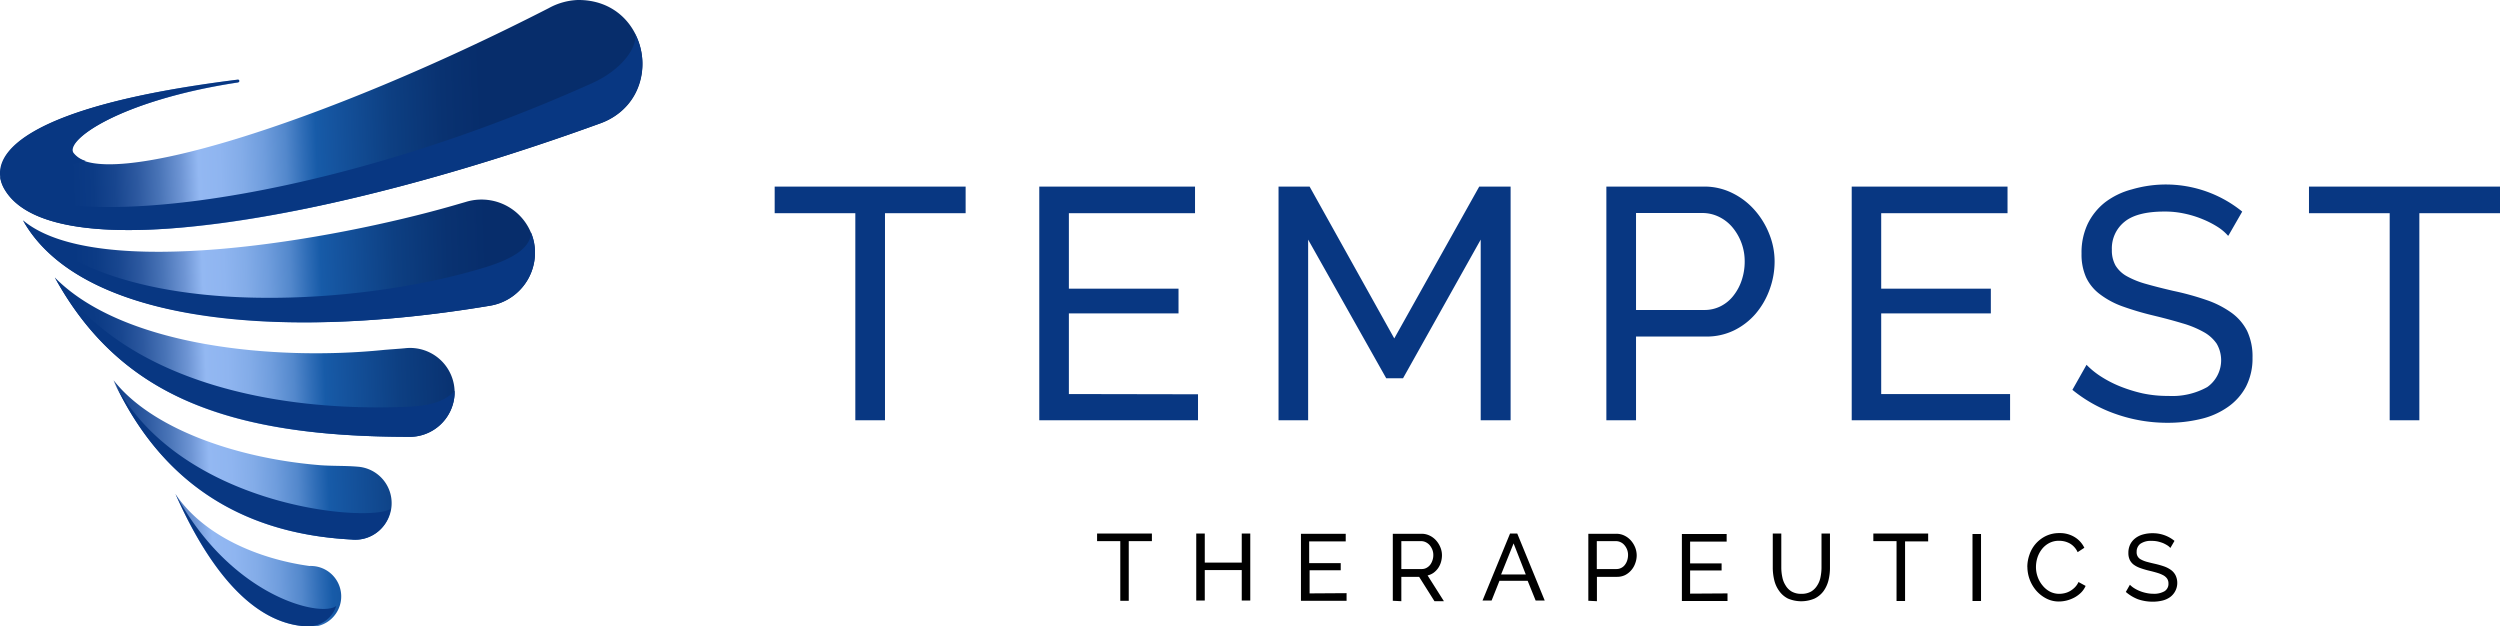<svg xmlns="http://www.w3.org/2000/svg" xmlns:xlink="http://www.w3.org/1999/xlink" viewBox="0 0 410.43 102.82"><defs><style>.cls-1,.cls-3{fill:#083782;}.cls-2,.cls-3{fill-rule:evenodd;}.cls-2{fill:url(#linear-gradient);}</style><linearGradient id="linear-gradient" x1="6.15" y1="49.49" x2="78.32" y2="48.79" gradientTransform="translate(2.22 4.41) rotate(-1.54)" gradientUnits="userSpaceOnUse"><stop offset="0.04" stop-color="#083782"/><stop offset="0.09" stop-color="#0c3b85"/><stop offset="0.14" stop-color="#18468f"/><stop offset="0.19" stop-color="#2d59a0"/><stop offset="0.24" stop-color="#4974b7"/><stop offset="0.29" stop-color="#6e95d4"/><stop offset="0.33" stop-color="#93b8f2"/><stop offset="0.38" stop-color="#8fb5f0"/><stop offset="0.43" stop-color="#83ace8"/><stop offset="0.48" stop-color="#6f9ddd"/><stop offset="0.53" stop-color="#5388cc"/><stop offset="0.57" stop-color="#2f6db7"/><stop offset="0.6" stop-color="#175ba8"/><stop offset="0.64" stop-color="#15549f"/><stop offset="0.77" stop-color="#0d3f82"/><stop offset="0.89" stop-color="#093271"/><stop offset="0.98" stop-color="#072d6b"/></linearGradient></defs><g id="Layer_2" data-name="Layer 2"><g id="Layer_1-2" data-name="Layer 1"><path class="cls-1" d="M158.53,35H145.29V69h-4.87V35H127.18V30.63h31.35V35Zm38.15,29.73V69H170.62V30.63h25.57V35H175.48V47.39h18v4.06h-18V64.69ZM243.09,69V39.34L230.34,62.1h-2.76L214.76,39.34V69H209.9V30.63H215l13.9,24.93,13.95-24.93H248V69Zm20.63,0V30.63h16a10.3,10.3,0,0,1,4.67,1.06,11.71,11.71,0,0,1,3.68,2.81,13.15,13.15,0,0,1,2.4,3.94,12,12,0,0,1,.87,4.46,13.3,13.3,0,0,1-.81,4.6,12.77,12.77,0,0,1-2.3,4,11.1,11.1,0,0,1-3.57,2.75,10.24,10.24,0,0,1-4.62,1H268.59V69Zm4.87-18.11h11.19a5.84,5.84,0,0,0,2.73-.63,6.16,6.16,0,0,0,2.08-1.73A8.23,8.23,0,0,0,285.94,46a9.57,9.57,0,0,0,.49-3.09,8.66,8.66,0,0,0-2.08-5.67,6.73,6.73,0,0,0-2.22-1.68,6.2,6.2,0,0,0-2.68-.59H268.59V50.91ZM330,64.69V69H304V30.63h25.58V35H308.84V47.39h18v4.06h-18V64.69Zm35.77-26a7.86,7.86,0,0,0-1.73-1.46A15.38,15.38,0,0,0,361.64,36a16.7,16.7,0,0,0-2.95-.92,15,15,0,0,0-3.33-.35c-3,0-5.18.55-6.56,1.67a5.59,5.59,0,0,0-2.09,4.6,5.07,5.07,0,0,0,.6,2.59,5,5,0,0,0,1.86,1.76,14.21,14.21,0,0,0,3.17,1.27c1.26.36,2.75.74,4.48,1.14a45.31,45.31,0,0,1,5.38,1.48,15.81,15.81,0,0,1,4.11,2.08,8.37,8.37,0,0,1,2.6,3,9.79,9.79,0,0,1,.89,4.38,10.08,10.08,0,0,1-1.08,4.79,9.51,9.51,0,0,1-3,3.35,12.7,12.7,0,0,1-4.4,1.94,23,23,0,0,1-5.52.63A25.49,25.49,0,0,1,347.44,68a23.37,23.37,0,0,1-7.21-4l2.32-4.11a13.35,13.35,0,0,0,2.24,1.84,18.87,18.87,0,0,0,3.14,1.65,24.24,24.24,0,0,0,3.78,1.19A19.63,19.63,0,0,0,356,65a11.79,11.79,0,0,0,6.38-1.46,5.4,5.4,0,0,0,1.54-7.11,6.2,6.2,0,0,0-2.14-1.92,16.17,16.17,0,0,0-3.48-1.43q-2.08-.63-4.73-1.27a47.65,47.65,0,0,1-5.14-1.52,13.81,13.81,0,0,1-3.7-2,7.36,7.36,0,0,1-2.25-2.75,9.23,9.23,0,0,1-.75-3.9,11,11,0,0,1,1-4.86,10.17,10.17,0,0,1,2.87-3.57A12.52,12.52,0,0,1,350,31.09a19.87,19.87,0,0,1,18.11,3.65l-2.27,3.95ZM410.43,35H397.19V69h-4.87V35H379.07V30.63h31.36V35Z"/><path d="M189.12,88.84h-3.81v9.79h-1.39V88.84h-3.81V87.59h9v1.25Zm16.14-1.25v11h-1.4v-5h-6.07v5h-1.4v-11h1.4v4.77h6.07V87.59Zm15.81,9.79v1.25h-7.49v-11h7.35v1.25h-6v3.57h5.18v1.17H215v3.8Zm7.59,1.25v-11h4.73a3,3,0,0,1,1.34.31,3.37,3.37,0,0,1,1.06.81,3.94,3.94,0,0,1,.69,1.13,3.39,3.39,0,0,1,.25,1.28,4.08,4.08,0,0,1-.16,1.11,3.49,3.49,0,0,1-.47,1,3.25,3.25,0,0,1-.73.75,2.73,2.73,0,0,1-1,.45l2.68,4.23H235.5l-2.52-4h-2.92v4Zm1.4-5.21h3.34a1.59,1.59,0,0,0,.79-.19,1.91,1.91,0,0,0,.6-.5,2.46,2.46,0,0,0,.38-.74,2.56,2.56,0,0,0,.14-.87,2.37,2.37,0,0,0-.16-.88,2.81,2.81,0,0,0-.43-.73,2,2,0,0,0-.64-.49,1.71,1.71,0,0,0-.77-.18h-3.25v4.58Zm17.85-5.83h1.18l4.51,11h-1.49l-1.31-3.24h-4.63l-1.29,3.24h-1.49l4.52-11Zm2.58,6.72-2-5.1-2.05,5.1Zm10.27,4.32v-11h4.59a3,3,0,0,1,1.35.31,3.37,3.37,0,0,1,1.06.81,3.94,3.94,0,0,1,.69,1.13,3.6,3.6,0,0,1,.25,1.28,3.68,3.68,0,0,1-.24,1.32,3.41,3.41,0,0,1-.66,1.14,3.29,3.29,0,0,1-1,.79,3,3,0,0,1-1.33.29h-3.3v4Zm1.39-5.21h3.22a1.66,1.66,0,0,0,.78-.18,1.69,1.69,0,0,0,.6-.49,2.38,2.38,0,0,0,.39-.74,2.91,2.91,0,0,0,.14-.89,2.44,2.44,0,0,0-.16-.9,2.54,2.54,0,0,0-.44-.73,1.83,1.83,0,0,0-.63-.48,1.73,1.73,0,0,0-.77-.17h-3.13v4.58Zm21.46,4v1.25h-7.49v-11h7.35v1.25h-6v3.57h5.17v1.17h-5.17v3.8Zm12.13.07a3.13,3.13,0,0,0,1.6-.38,2.94,2.94,0,0,0,1-1,3.78,3.78,0,0,0,.54-1.37,8.09,8.09,0,0,0,.16-1.56V87.59h1.39v5.58a8.5,8.5,0,0,1-.25,2.12,5.14,5.14,0,0,1-.82,1.77,4,4,0,0,1-1.45,1.2,5.58,5.58,0,0,1-4.39,0A3.9,3.9,0,0,1,292.08,97a4.93,4.93,0,0,1-.8-1.77,8.8,8.8,0,0,1-.24-2.06V87.59h1.4v5.58a7.69,7.69,0,0,0,.17,1.6,3.86,3.86,0,0,0,.54,1.35,2.82,2.82,0,0,0,1,1,3.13,3.13,0,0,0,1.58.37Zm20.83-8.61h-3.81v9.79h-1.4V88.84h-3.81V87.59h9v1.25Zm7.26,9.79v-11h1.4v11Zm9-5.6a6,6,0,0,1,.35-2,5.24,5.24,0,0,1,1-1.77A5.35,5.35,0,0,1,335.87,88a5,5,0,0,1,2.22-.48,4.57,4.57,0,0,1,2.53.67,4.16,4.16,0,0,1,1.57,1.74l-1.1.72a3.09,3.09,0,0,0-.6-.89,3,3,0,0,0-.76-.58,3.77,3.77,0,0,0-.85-.31,4.17,4.17,0,0,0-.85-.09,3.4,3.4,0,0,0-1.62.38,3.74,3.74,0,0,0-1.19,1,4.56,4.56,0,0,0-.73,1.38,5.15,5.15,0,0,0-.24,1.54,4.79,4.79,0,0,0,.29,1.66,4.55,4.55,0,0,0,.8,1.39,3.87,3.87,0,0,0,1.21,1,3.32,3.32,0,0,0,1.53.36,4,4,0,0,0,.89-.11,3.17,3.17,0,0,0,.88-.35,3.69,3.69,0,0,0,.78-.6,2.86,2.86,0,0,0,.6-.88l1.17.64a3.56,3.56,0,0,1-.74,1.09,4.9,4.9,0,0,1-1.07.8,5.79,5.79,0,0,1-1.27.5,5.48,5.48,0,0,1-1.31.17,4.44,4.44,0,0,1-2.08-.5,5.58,5.58,0,0,1-1.64-1.29,6.05,6.05,0,0,1-1.45-3.9Zm23.47-3.12a2.07,2.07,0,0,0-.49-.42,5.75,5.75,0,0,0-.7-.37,6.52,6.52,0,0,0-.85-.26,4.28,4.28,0,0,0-1-.1,3,3,0,0,0-1.88.48,1.6,1.6,0,0,0-.6,1.32,1.28,1.28,0,0,0,.7,1.25,4.64,4.64,0,0,0,.91.37c.37.1.8.21,1.29.32a14.77,14.77,0,0,1,1.55.43,4.5,4.5,0,0,1,1.18.6,2.49,2.49,0,0,1,.75.87,2.89,2.89,0,0,1-.91,3.6,3.63,3.63,0,0,1-1.26.56,6.67,6.67,0,0,1-1.59.18,7.38,7.38,0,0,1-2.41-.4A6.86,6.86,0,0,1,349,97.18l.67-1.18a3.7,3.7,0,0,0,.65.53,5.4,5.4,0,0,0,.9.47,5.93,5.93,0,0,0,1.08.34,5.43,5.43,0,0,0,1.22.14,3.41,3.41,0,0,0,1.84-.42A1.41,1.41,0,0,0,356,95.8a1.43,1.43,0,0,0-.21-.79,1.83,1.83,0,0,0-.61-.55,5.15,5.15,0,0,0-1-.41c-.39-.12-.85-.24-1.35-.36a13.41,13.41,0,0,1-1.48-.44,4.12,4.12,0,0,1-1.07-.56,2.21,2.21,0,0,1-.64-.79,2.57,2.57,0,0,1-.22-1.12,3.13,3.13,0,0,1,.3-1.4,2.89,2.89,0,0,1,.82-1,3.55,3.55,0,0,1,1.26-.63,5.69,5.69,0,0,1,1.58-.21,5.6,5.6,0,0,1,2,.34,5.54,5.54,0,0,1,1.61.92l-.66,1.13Z"/><path class="cls-2" d="M98.63,20.23c-44,16-89.75,24.11-97.76,11-3.65-5.8,3.3-13.69,37.05-18l1-.12a.23.23,0,0,1,.09.45c-19.76,3-28.49,9.61-27.05,11.59,4.63,6.42,40.89-4.74,78.14-23.82A10.7,10.7,0,0,1,94.83,0C106.73-.13,109.57,16.16,98.63,20.23ZM87.83,41.58a8.78,8.78,0,0,0-11.36-8.43l-2,.58C54.69,39.42,15.81,46.27,3.78,36.17c0,0,0,0,0,0,8.94,15.91,39.41,20.25,76.79,14A8.83,8.83,0,0,0,87.83,41.58ZM74.63,64.74a7.31,7.31,0,0,0-8.14-7.57c-1,.1-2.7.2-3.69.3C45.37,59.21,20.28,57,9,45.56c0,0-.05,0,0,0,11,20,29.35,26.1,58,26.16A7.4,7.4,0,0,0,74.63,64.74Zm-16,11.87c-2-.17-4.13-.08-6.21-.25-13.87-1.15-27.68-6.11-33.77-13.93,0,0-.05,0,0,0C28,82.61,43.94,87.84,57.68,88.57A6,6,0,1,0,58.61,76.61ZM50.79,92.92c-8.3-1.15-17.37-4.93-22-11.83,0,0,0,0,0,0C36,97.25,43.62,102.34,50,102.81A5,5,0,1,0,50.79,92.92Z"/><path class="cls-3" d="M39,13.07l-1,.13c-31,4-39.36,11-37.72,16.56,1.91-.51,3.84-1,5.77-1.38l1.57-.47c2.08-.59,4.35-.85,6.46-1.49a3.88,3.88,0,0,1-2-1.31c-1.43-2,7.29-8.57,27.05-11.59A.23.23,0,0,0,39,13.07Z"/><path class="cls-3" d="M97.22,13.65c5-2.25,7.54-6.07,7-8.13a10.39,10.39,0,0,1-5.64,14.71c-44,16-89.75,24.11-97.76,11A5.46,5.46,0,0,1,0,28.93C5.3,38.57,49.85,34.94,97.22,13.65ZM80.53,50.17a8.83,8.83,0,0,0,7.3-8.59,8.1,8.1,0,0,0-.67-3.44h0s0,0,0,0c0,2.78-3.59,4.52-7.3,5.68C58.65,50.44,18.26,53,3.77,36.18c0,0,0,0,0,0C12.68,52.11,43.15,56.45,80.53,50.17Zm-5.9,14.57c0-.2,0-.4,0-.59l0,0c-1.86,2.12-5,2.51-7.74,2.63C45,67.7,20.58,62.57,9.1,45.67A1.42,1.42,0,0,1,9,45.55s-.05,0,0,0c11,20,29.35,26.1,58,26.16A7.4,7.4,0,0,0,74.63,64.74ZM64.12,83.53c-3.2,2.32-34.81-.09-45.51-21.08,0,0,0,0,0,0C28,82.61,43.94,87.84,57.68,88.57A5.84,5.84,0,0,0,64.12,83.53ZM55.24,99.44c-2.2,2-17.13-1.15-26.42-18.34,0,0,0,0,0,0C36,97.25,43.62,102.34,50,102.81a4.87,4.87,0,0,0,5.22-3.37Z"/></g></g></svg>